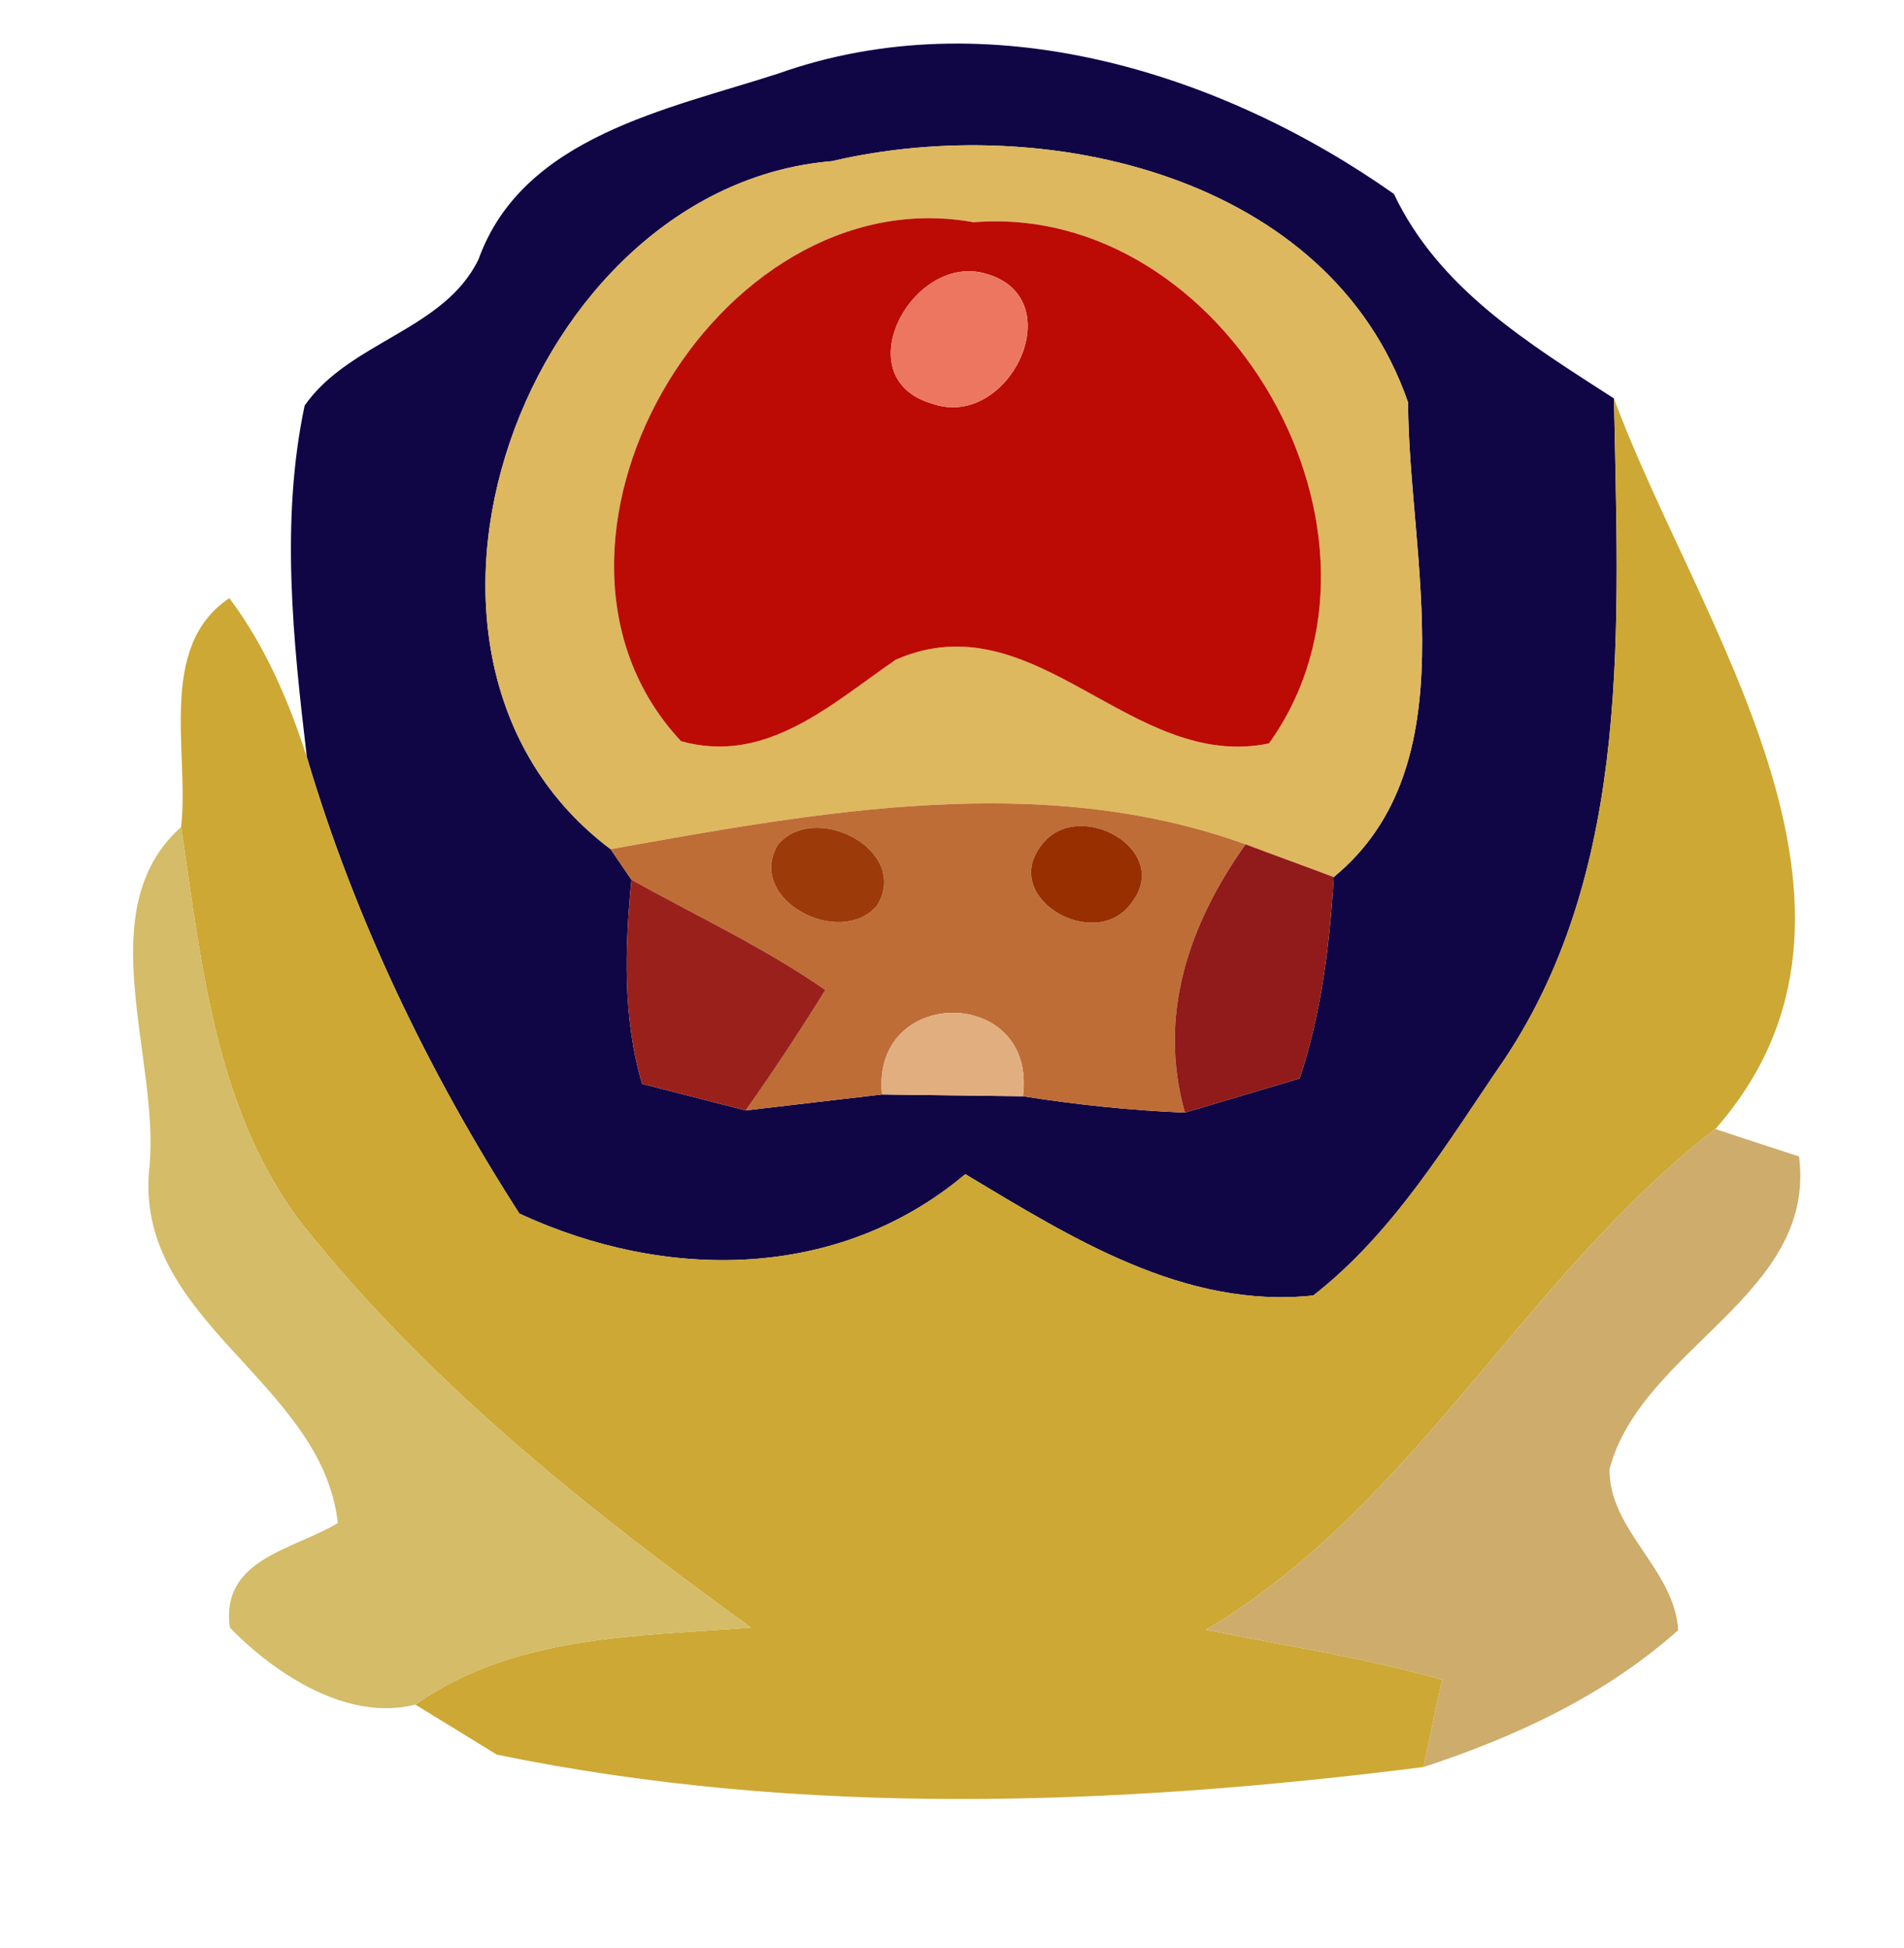 <?xml version="1.0" encoding="UTF-8" ?>
<!DOCTYPE svg PUBLIC "-//W3C//DTD SVG 1.1//EN" "http://www.w3.org/Graphics/SVG/1.1/DTD/svg11.dtd">
<svg width="43pt" height="44pt" viewBox="0 0 43 44" version="1.1" xmlns="http://www.w3.org/2000/svg">
<g id="#dbdfc1ff">
</g>
<g id="#100545ff">
<path fill="#100545" opacity="1.00" d=" M 17.58 1.66 C 22.29 -0.01 27.55 1.61 31.48 4.38 C 32.50 6.53 34.53 7.76 36.45 9.00 C 36.54 14.01 36.89 19.55 33.98 23.92 C 32.69 25.80 31.49 27.83 29.66 29.26 C 26.74 29.57 24.19 27.95 21.80 26.52 C 18.94 28.93 15.03 28.94 11.73 27.41 C 9.68 24.22 8.01 20.75 6.93 17.10 C 6.62 14.48 6.33 11.76 6.88 9.16 C 7.89 7.71 10.04 7.46 10.81 5.85 C 11.81 3.08 15.09 2.47 17.58 1.66 M 18.79 3.64 C 11.88 4.21 7.97 14.80 13.79 19.18 L 14.26 19.87 C 14.11 21.40 14.06 22.98 14.50 24.48 C 15.09 24.63 16.26 24.93 16.84 25.08 C 17.61 24.99 19.15 24.81 19.92 24.72 C 20.71 24.73 22.31 24.75 23.10 24.76 C 24.31 24.95 25.53 25.08 26.76 25.13 C 27.41 24.94 28.70 24.55 29.35 24.36 C 29.84 22.89 30.03 21.35 30.12 19.81 C 33.19 17.29 31.81 12.57 31.80 9.09 C 30.03 3.97 23.61 2.51 18.79 3.64 Z" />
</g>
<g id="#deb85eff">
<path fill="#deb85e" opacity="1.00" d=" M 18.79 3.64 C 23.61 2.51 30.03 3.97 31.80 9.09 C 31.81 12.57 33.19 17.29 30.12 19.81 C 29.62 19.62 28.63 19.26 28.13 19.07 C 23.51 17.40 18.49 18.34 13.79 19.18 C 7.97 14.80 11.88 4.21 18.79 3.64 M 15.38 16.74 C 17.31 17.28 18.77 15.90 20.23 14.90 C 23.38 13.52 25.54 17.44 28.66 16.79 C 32.01 12.09 27.68 4.56 21.99 5.02 C 16.14 3.96 11.30 12.38 15.38 16.74 Z" />
</g>
<g id="#bc0a04ff">
<path fill="#bc0a04" opacity="1.00" d=" M 15.38 16.74 C 11.30 12.38 16.14 3.96 21.99 5.02 C 27.68 4.56 32.01 12.09 28.66 16.79 C 25.54 17.44 23.38 13.52 20.23 14.90 C 18.77 15.90 17.31 17.28 15.38 16.74 M 22.26 6.18 C 20.60 5.70 19.07 8.55 21.06 9.12 C 22.79 9.72 24.23 6.73 22.26 6.18 Z" />
</g>
<g id="#ed7660ff">
<path fill="#ed7660" opacity="1.00" d=" M 22.26 6.18 C 24.23 6.73 22.79 9.72 21.06 9.12 C 19.07 8.55 20.60 5.70 22.26 6.18 Z" />
</g>
<g id="#cda834ff">
<path fill="#cda834" opacity="1.00" d=" M 36.45 9.00 C 38.31 14.05 43.14 20.50 38.74 25.50 C 34.43 28.82 31.97 33.99 27.24 36.81 C 29.02 37.17 30.82 37.44 32.57 37.94 C 32.46 38.43 32.25 39.42 32.15 39.91 C 25.20 40.79 18.11 41.05 11.22 39.63 C 10.76 39.35 9.84 38.78 9.38 38.50 C 11.61 36.93 14.36 36.96 16.96 36.76 C 13.38 34.17 9.87 31.39 7.07 27.95 C 4.89 25.37 4.57 21.89 4.09 18.68 C 4.28 17.00 3.54 14.60 5.18 13.51 C 5.99 14.59 6.52 15.83 6.93 17.10 C 8.01 20.75 9.68 24.22 11.73 27.41 C 15.03 28.94 18.94 28.93 21.80 26.52 C 24.19 27.95 26.74 29.57 29.66 29.26 C 31.49 27.83 32.69 25.80 33.98 23.92 C 36.89 19.55 36.54 14.01 36.45 9.00 Z" />
</g>
<g id="#be6d37ff">
<path fill="#be6d37" opacity="1.00" d=" M 13.79 19.18 C 18.49 18.34 23.51 17.40 28.13 19.07 C 26.85 20.87 26.14 22.93 26.76 25.13 C 25.53 25.08 24.31 24.95 23.10 24.76 C 23.43 22.27 19.67 22.24 19.92 24.72 C 19.15 24.81 17.61 24.99 16.84 25.08 C 17.47 24.19 18.07 23.28 18.64 22.36 C 17.26 21.40 15.73 20.69 14.26 19.87 L 13.79 19.18 M 17.56 19.09 C 16.85 20.33 18.98 21.43 19.81 20.45 C 20.57 19.19 18.38 18.08 17.56 19.09 M 23.52 19.09 C 22.58 20.29 24.73 21.51 25.54 20.41 C 26.52 19.19 24.33 17.99 23.52 19.09 Z" />
</g>
<g id="#d4bc68ff">
<path fill="#d4bc68" opacity="1.00" d=" M 3.38 26.31 C 3.59 23.84 2.02 20.52 4.09 18.68 C 4.57 21.89 4.89 25.37 7.07 27.95 C 9.87 31.39 13.38 34.17 16.96 36.76 C 14.36 36.96 11.61 36.93 9.38 38.50 C 7.86 38.89 6.22 37.82 5.19 36.76 C 4.98 35.21 6.61 35.01 7.63 34.40 C 7.27 31.17 2.96 29.82 3.38 26.31 Z" />
</g>
<g id="#9c3b09ff">
<path fill="#9c3b09" opacity="1.00" d=" M 17.56 19.09 C 18.38 18.08 20.57 19.19 19.81 20.45 C 18.98 21.43 16.85 20.33 17.56 19.09 Z" />
</g>
<g id="#972f01ff">
<path fill="#972f01" opacity="1.00" d=" M 23.52 19.09 C 24.33 17.99 26.52 19.19 25.54 20.41 C 24.73 21.51 22.58 20.29 23.52 19.09 Z" />
</g>
<g id="#901b1aff">
<path fill="#901b1a" opacity="1.00" d=" M 28.13 19.07 C 28.63 19.26 29.62 19.62 30.12 19.81 C 30.03 21.35 29.84 22.89 29.35 24.36 C 28.70 24.55 27.41 24.94 26.76 25.13 C 26.14 22.93 26.85 20.87 28.13 19.07 Z" />
</g>
<g id="#9a211bff">
<path fill="#9a211b" opacity="1.00" d=" M 14.26 19.87 C 15.73 20.69 17.26 21.40 18.64 22.36 C 18.07 23.28 17.47 24.19 16.84 25.08 C 16.26 24.93 15.09 24.63 14.50 24.48 C 14.06 22.98 14.11 21.40 14.26 19.87 Z" />
</g>
<g id="#e1ae80ff">
<path fill="#e1ae80" opacity="1.00" d=" M 19.92 24.72 C 19.67 22.24 23.43 22.27 23.10 24.76 C 22.31 24.75 20.71 24.73 19.92 24.72 Z" />
</g>
<g id="#ceac6cff">
<path fill="#ceac6c" opacity="1.00" d=" M 27.24 36.81 C 31.97 33.99 34.43 28.82 38.74 25.50 C 39.22 25.66 40.16 25.97 40.63 26.12 C 41.03 29.26 37.08 30.43 36.35 33.18 C 36.33 34.56 37.82 35.44 37.90 36.82 C 36.25 38.29 34.23 39.23 32.15 39.91 C 32.25 39.42 32.46 38.43 32.57 37.94 C 30.82 37.44 29.02 37.17 27.24 36.81 Z" />
</g>
</svg>
